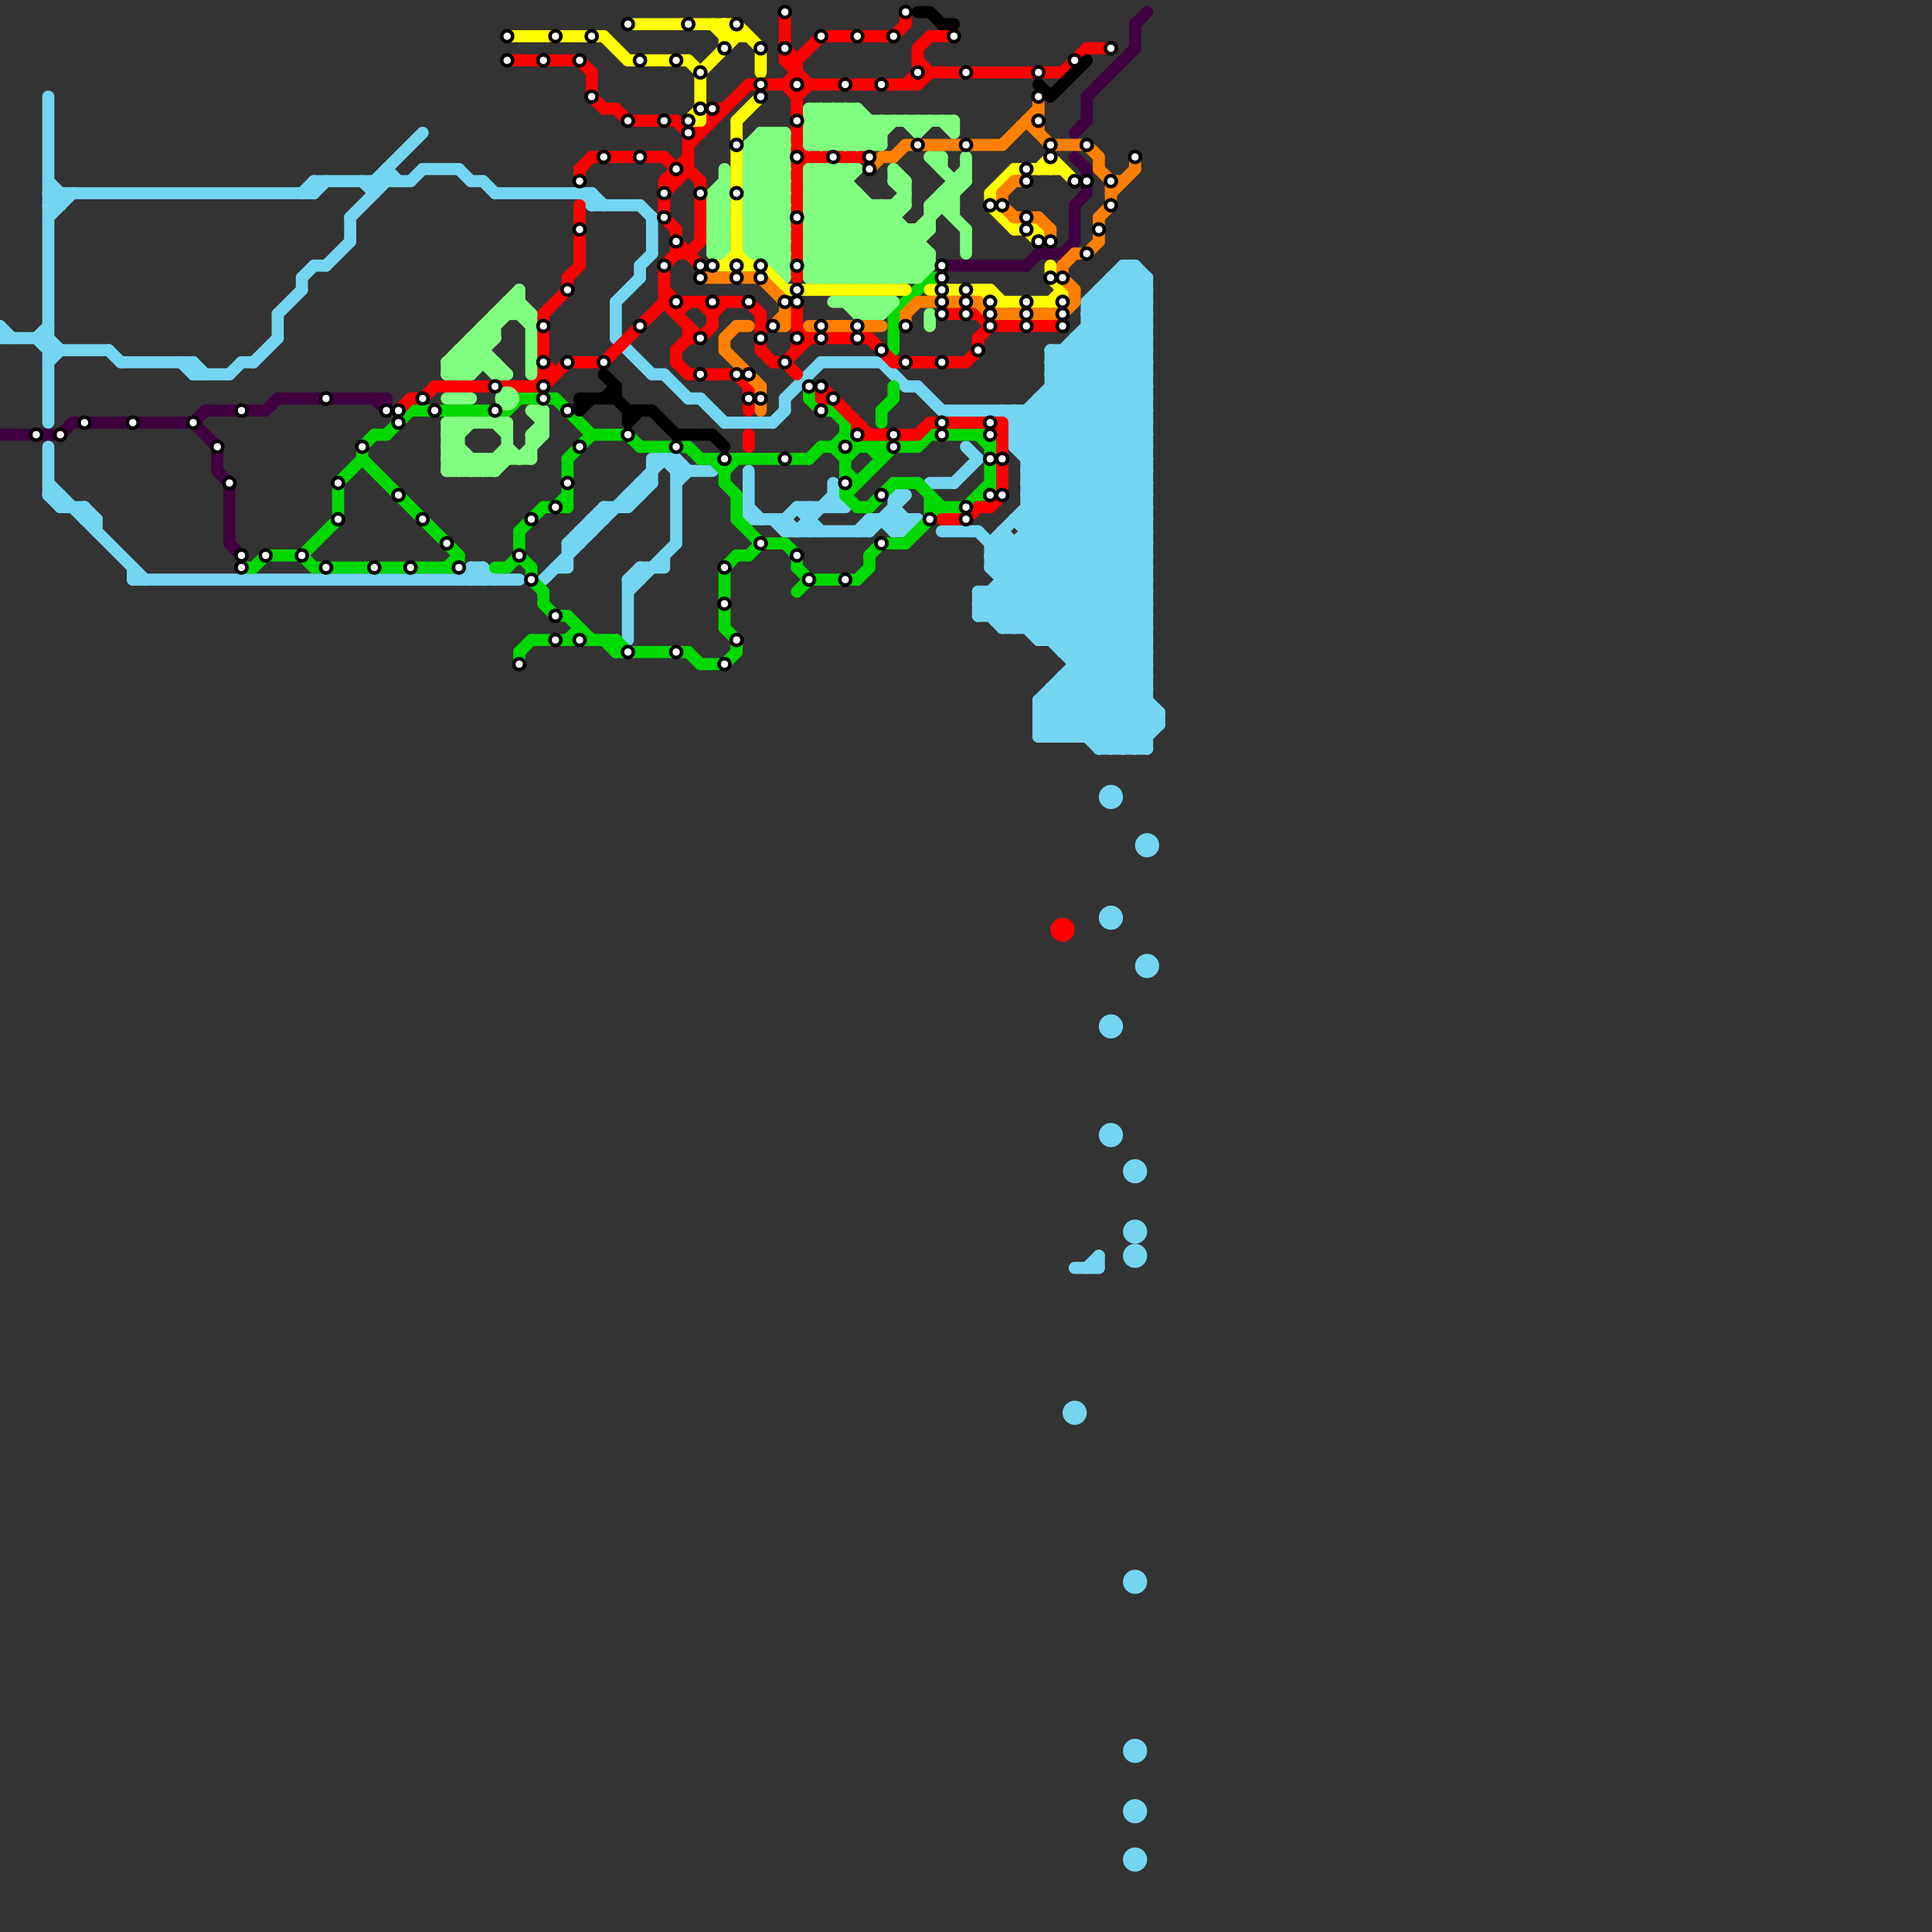 
<svg version="1.1" xmlns="http://www.w3.org/2000/svg" viewBox="0 0 160 160">
<rect x="0" y="0" width="160" height="160" fill="#333333" stroke="none"/>
<style>text { font: 1px Helvetica; font-weight: 600; white-space: pre; dominant-baseline: central; } line { stroke-width: 1; fill: none; stroke-linecap: round; stroke-linejoin: round; } .c0 { stroke: #400040 } .c1 { stroke: #74d5f1 } .c2 { stroke: #00d900 } .c3 { stroke: #ff0000 } .c4 { stroke: #80ff80 } .c5 { stroke: #ffff00 } .c6 { stroke: #000000 } .c7 { stroke: #ff8000 }</style><defs><g id="wm-xf"><circle r="1.2" fill="#000"/><circle r="0.9" fill="#fff"/><circle r="0.6" fill="#000"/><circle r="0.3" fill="#fff"/></g><g id="wm"><circle r="0.6" fill="#000"/><circle r="0.3" fill="#fff"/></g></defs><line class="c0" x1="6" y1="35" x2="16" y2="35"/><line class="c0" x1="0" y1="36" x2="5" y2="36"/><line class="c0" x1="89" y1="13" x2="90" y2="14"/><line class="c0" x1="23" y1="33" x2="32" y2="33"/><line class="c0" x1="19" y1="45" x2="20" y2="46"/><line class="c0" x1="94" y1="2" x2="95" y2="1"/><line class="c0" x1="22" y1="34" x2="23" y2="33"/><line class="c0" x1="90" y1="8" x2="90" y2="10"/><line class="c0" x1="17" y1="34" x2="22" y2="34"/><line class="c0" x1="85" y1="22" x2="86" y2="21"/><line class="c0" x1="89" y1="11" x2="90" y2="10"/><line class="c0" x1="16" y1="35" x2="18" y2="37"/><line class="c0" x1="90" y1="8" x2="94" y2="4"/><line class="c0" x1="32" y1="33" x2="32" y2="34"/><line class="c0" x1="90" y1="14" x2="90" y2="16"/><line class="c0" x1="78" y1="22" x2="85" y2="22"/><line class="c0" x1="94" y1="2" x2="94" y2="4"/><line class="c0" x1="18" y1="39" x2="19" y2="40"/><line class="c0" x1="19" y1="40" x2="19" y2="45"/><line class="c0" x1="86" y1="21" x2="88" y2="21"/><line class="c0" x1="89" y1="17" x2="89" y2="20"/><line class="c0" x1="16" y1="35" x2="17" y2="34"/><line class="c0" x1="5" y1="36" x2="6" y2="35"/><line class="c0" x1="31" y1="33" x2="32" y2="34"/><line class="c0" x1="18" y1="37" x2="18" y2="39"/><line class="c0" x1="89" y1="17" x2="90" y2="16"/><line class="c0" x1="88" y1="21" x2="89" y2="20"/><line class="c1" x1="39" y1="47" x2="40" y2="47"/><line class="c1" x1="81" y1="50" x2="83" y2="52"/><line class="c1" x1="85" y1="39" x2="95" y2="29"/><line class="c1" x1="85" y1="41" x2="95" y2="31"/><line class="c1" x1="40" y1="47" x2="40" y2="48"/><line class="c1" x1="62" y1="43" x2="65" y2="43"/><line class="c1" x1="84" y1="35" x2="95" y2="35"/><line class="c1" x1="26" y1="15" x2="26" y2="16"/><line class="c1" x1="91" y1="104" x2="91" y2="105"/><line class="c1" x1="65" y1="43" x2="66" y2="44"/><line class="c1" x1="8" y1="43" x2="8" y2="44"/><line class="c1" x1="82" y1="47" x2="95" y2="47"/><line class="c1" x1="86" y1="53" x2="95" y2="44"/><line class="c1" x1="23" y1="26" x2="25" y2="24"/><line class="c1" x1="86" y1="53" x2="95" y2="53"/><line class="c1" x1="87" y1="29" x2="87" y2="53"/><line class="c1" x1="81" y1="49" x2="84" y2="52"/><line class="c1" x1="53" y1="47" x2="53" y2="48"/><line class="c1" x1="47" y1="45" x2="50" y2="42"/><line class="c1" x1="7" y1="42" x2="7" y2="43"/><line class="c1" x1="52" y1="41" x2="53" y2="41"/><line class="c1" x1="87" y1="57" x2="87" y2="61"/><line class="c1" x1="49" y1="16" x2="50" y2="17"/><line class="c1" x1="87" y1="29" x2="95" y2="29"/><line class="c1" x1="84" y1="36" x2="95" y2="25"/><line class="c1" x1="86" y1="60" x2="96" y2="60"/><line class="c1" x1="31" y1="15" x2="35" y2="11"/><line class="c1" x1="66" y1="42" x2="70" y2="42"/><line class="c1" x1="93" y1="23" x2="95" y2="25"/><line class="c1" x1="3" y1="28" x2="4" y2="29"/><line class="c1" x1="89" y1="28" x2="89" y2="61"/><line class="c1" x1="76" y1="32" x2="78" y2="34"/><line class="c1" x1="88" y1="54" x2="95" y2="54"/><line class="c1" x1="88" y1="56" x2="95" y2="56"/><line class="c1" x1="51" y1="25" x2="51" y2="28"/><line class="c1" x1="52" y1="49" x2="56" y2="45"/><line class="c1" x1="84" y1="36" x2="95" y2="47"/><line class="c1" x1="67" y1="42" x2="67" y2="44"/><line class="c1" x1="72" y1="43" x2="76" y2="43"/><line class="c1" x1="89" y1="54" x2="95" y2="48"/><line class="c1" x1="49" y1="17" x2="53" y2="17"/><line class="c1" x1="78" y1="34" x2="95" y2="34"/><line class="c1" x1="32" y1="14" x2="32" y2="15"/><line class="c1" x1="84" y1="43" x2="95" y2="43"/><line class="c1" x1="82" y1="45" x2="82" y2="47"/><line class="c1" x1="90" y1="26" x2="95" y2="31"/><line class="c1" x1="4" y1="17" x2="5" y2="17"/><line class="c1" x1="82" y1="46" x2="95" y2="46"/><line class="c1" x1="87" y1="29" x2="95" y2="37"/><line class="c1" x1="84" y1="37" x2="95" y2="48"/><line class="c1" x1="85" y1="38" x2="95" y2="38"/><line class="c1" x1="54" y1="38" x2="54" y2="40"/><line class="c1" x1="53" y1="17" x2="54" y2="18"/><line class="c1" x1="55" y1="46" x2="55" y2="47"/><line class="c1" x1="87" y1="61" x2="95" y2="53"/><line class="c1" x1="50" y1="42" x2="52" y2="42"/><line class="c1" x1="95" y1="23" x2="95" y2="62"/><line class="c1" x1="90" y1="26" x2="95" y2="26"/><line class="c1" x1="84" y1="35" x2="95" y2="24"/><line class="c1" x1="92" y1="62" x2="95" y2="59"/><line class="c1" x1="93" y1="22" x2="95" y2="24"/><line class="c1" x1="53" y1="22" x2="54" y2="21"/><line class="c1" x1="91" y1="62" x2="95" y2="62"/><line class="c1" x1="48" y1="44" x2="48" y2="45"/><line class="c1" x1="84" y1="45" x2="84" y2="52"/><line class="c1" x1="55" y1="38" x2="56" y2="39"/><line class="c1" x1="86" y1="61" x2="95" y2="52"/><line class="c1" x1="86" y1="61" x2="95" y2="61"/><line class="c1" x1="83" y1="49" x2="95" y2="61"/><line class="c1" x1="91" y1="24" x2="95" y2="28"/><line class="c1" x1="89" y1="56" x2="95" y2="62"/><line class="c1" x1="11" y1="47" x2="11" y2="48"/><line class="c1" x1="89" y1="55" x2="95" y2="55"/><line class="c1" x1="0" y1="28" x2="4" y2="28"/><line class="c1" x1="85" y1="38" x2="95" y2="28"/><line class="c1" x1="87" y1="30" x2="95" y2="38"/><line class="c1" x1="87" y1="53" x2="95" y2="45"/><line class="c1" x1="30" y1="15" x2="31" y2="16"/><line class="c1" x1="3" y1="28" x2="4" y2="27"/><line class="c1" x1="52" y1="41" x2="52" y2="42"/><line class="c1" x1="90" y1="25" x2="95" y2="30"/><line class="c1" x1="64" y1="35" x2="65" y2="34"/><line class="c1" x1="4" y1="41" x2="5" y2="42"/><line class="c1" x1="91" y1="24" x2="91" y2="62"/><line class="c1" x1="88" y1="56" x2="94" y2="62"/><line class="c1" x1="64" y1="43" x2="65" y2="44"/><line class="c1" x1="81" y1="51" x2="95" y2="51"/><line class="c1" x1="52" y1="42" x2="54" y2="40"/><line class="c1" x1="78" y1="44" x2="81" y2="44"/><line class="c1" x1="88" y1="29" x2="95" y2="36"/><line class="c1" x1="86" y1="33" x2="95" y2="33"/><line class="c1" x1="39" y1="48" x2="40" y2="47"/><line class="c1" x1="90" y1="25" x2="95" y2="25"/><line class="c1" x1="86" y1="33" x2="95" y2="42"/><line class="c1" x1="91" y1="61" x2="95" y2="57"/><line class="c1" x1="85" y1="34" x2="95" y2="44"/><line class="c1" x1="81" y1="51" x2="95" y2="37"/><line class="c1" x1="85" y1="43" x2="95" y2="53"/><line class="c1" x1="39" y1="15" x2="40" y2="15"/><line class="c1" x1="56" y1="38" x2="57" y2="39"/><line class="c1" x1="93" y1="22" x2="94" y2="22"/><line class="c1" x1="87" y1="31" x2="95" y2="23"/><line class="c1" x1="83" y1="52" x2="95" y2="52"/><line class="c1" x1="26" y1="15" x2="34" y2="15"/><line class="c1" x1="89" y1="61" x2="95" y2="55"/><line class="c1" x1="91" y1="25" x2="95" y2="29"/><line class="c1" x1="92" y1="23" x2="95" y2="23"/><line class="c1" x1="83" y1="47" x2="95" y2="35"/><line class="c1" x1="83" y1="51" x2="95" y2="39"/><line class="c1" x1="82" y1="51" x2="95" y2="38"/><line class="c1" x1="82" y1="45" x2="95" y2="32"/><line class="c1" x1="87" y1="30" x2="94" y2="23"/><line class="c1" x1="52" y1="48" x2="53" y2="47"/><line class="c1" x1="85" y1="37" x2="95" y2="27"/><line class="c1" x1="81" y1="49" x2="81" y2="51"/><line class="c1" x1="81" y1="44" x2="96" y2="59"/><line class="c1" x1="93" y1="22" x2="93" y2="62"/><line class="c1" x1="4" y1="29" x2="9" y2="29"/><line class="c1" x1="85" y1="45" x2="95" y2="55"/><line class="c1" x1="5" y1="42" x2="7" y2="42"/><line class="c1" x1="53" y1="22" x2="53" y2="23"/><line class="c1" x1="19" y1="31" x2="20" y2="30"/><line class="c1" x1="15" y1="30" x2="16" y2="31"/><line class="c1" x1="40" y1="47" x2="41" y2="48"/><line class="c1" x1="82" y1="45" x2="95" y2="45"/><line class="c1" x1="25" y1="16" x2="26" y2="15"/><line class="c1" x1="4" y1="40" x2="12" y2="48"/><line class="c1" x1="82" y1="47" x2="95" y2="60"/><line class="c1" x1="86" y1="34" x2="95" y2="43"/><line class="c1" x1="50" y1="42" x2="50" y2="43"/><line class="c1" x1="90" y1="25" x2="93" y2="22"/><line class="c1" x1="47" y1="45" x2="48" y2="45"/><line class="c1" x1="89" y1="28" x2="95" y2="28"/><line class="c1" x1="46" y1="47" x2="47" y2="47"/><line class="c1" x1="54" y1="31" x2="55" y2="31"/><line class="c1" x1="72" y1="44" x2="75" y2="41"/><line class="c1" x1="7" y1="43" x2="8" y2="43"/><line class="c1" x1="96" y1="59" x2="96" y2="60"/><line class="c1" x1="73" y1="43" x2="74" y2="44"/><line class="c1" x1="77" y1="40" x2="79" y2="40"/><line class="c1" x1="53" y1="40" x2="53" y2="41"/><line class="c1" x1="82" y1="46" x2="96" y2="60"/><line class="c1" x1="40" y1="15" x2="41" y2="16"/><line class="c1" x1="94" y1="62" x2="96" y2="60"/><line class="c1" x1="34" y1="15" x2="35" y2="14"/><line class="c1" x1="65" y1="33" x2="65" y2="34"/><line class="c1" x1="4" y1="18" x2="6" y2="16"/><line class="c1" x1="62" y1="39" x2="62" y2="43"/><line class="c1" x1="9" y1="29" x2="10" y2="30"/><line class="c1" x1="54" y1="38" x2="56" y2="38"/><line class="c1" x1="85" y1="43" x2="95" y2="33"/><line class="c1" x1="7" y1="42" x2="8" y2="43"/><line class="c1" x1="79" y1="40" x2="81" y2="38"/><line class="c1" x1="85" y1="44" x2="95" y2="44"/><line class="c1" x1="5" y1="41" x2="5" y2="42"/><line class="c1" x1="52" y1="48" x2="52" y2="53"/><line class="c1" x1="87" y1="32" x2="95" y2="32"/><line class="c1" x1="86" y1="33" x2="86" y2="53"/><line class="c1" x1="84" y1="52" x2="95" y2="41"/><line class="c1" x1="65" y1="43" x2="66" y2="42"/><line class="c1" x1="56" y1="39" x2="59" y2="39"/><line class="c1" x1="88" y1="56" x2="88" y2="61"/><line class="c1" x1="84" y1="34" x2="84" y2="37"/><line class="c1" x1="57" y1="33" x2="58" y2="33"/><line class="c1" x1="80" y1="37" x2="81" y2="38"/><line class="c1" x1="47" y1="45" x2="47" y2="47"/><line class="c1" x1="74" y1="43" x2="75" y2="44"/><line class="c1" x1="58" y1="33" x2="60" y2="35"/><line class="c1" x1="32" y1="14" x2="33" y2="15"/><line class="c1" x1="69" y1="40" x2="69" y2="42"/><line class="c1" x1="4" y1="17" x2="5" y2="16"/><line class="c1" x1="0" y1="27" x2="0" y2="28"/><line class="c1" x1="86" y1="59" x2="95" y2="50"/><line class="c1" x1="83" y1="45" x2="95" y2="57"/><line class="c1" x1="39" y1="47" x2="39" y2="48"/><line class="c1" x1="74" y1="42" x2="75" y2="43"/><line class="c1" x1="75" y1="44" x2="76" y2="43"/><line class="c1" x1="93" y1="62" x2="96" y2="59"/><line class="c1" x1="65" y1="33" x2="68" y2="30"/><line class="c1" x1="72" y1="43" x2="72" y2="44"/><line class="c1" x1="84" y1="36" x2="95" y2="36"/><line class="c1" x1="31" y1="15" x2="31" y2="16"/><line class="c1" x1="26" y1="22" x2="27" y2="22"/><line class="c1" x1="81" y1="49" x2="95" y2="49"/><line class="c1" x1="81" y1="50" x2="95" y2="36"/><line class="c1" x1="4" y1="28" x2="5" y2="29"/><line class="c1" x1="29" y1="18" x2="29" y2="20"/><line class="c1" x1="49" y1="43" x2="50" y2="43"/><line class="c1" x1="87" y1="58" x2="91" y2="62"/><line class="c1" x1="88" y1="54" x2="95" y2="47"/><line class="c1" x1="65" y1="43" x2="65" y2="44"/><line class="c1" x1="68" y1="30" x2="73" y2="30"/><line class="c1" x1="84" y1="37" x2="95" y2="37"/><line class="c1" x1="48" y1="16" x2="49" y2="17"/><line class="c1" x1="49" y1="16" x2="49" y2="17"/><line class="c1" x1="74" y1="44" x2="75" y2="44"/><line class="c1" x1="4" y1="41" x2="5" y2="41"/><line class="c1" x1="84" y1="34" x2="95" y2="45"/><line class="c1" x1="85" y1="34" x2="85" y2="52"/><line class="c1" x1="86" y1="58" x2="95" y2="49"/><line class="c1" x1="92" y1="24" x2="95" y2="27"/><line class="c1" x1="86" y1="60" x2="95" y2="51"/><line class="c1" x1="84" y1="43" x2="95" y2="54"/><line class="c1" x1="83" y1="48" x2="95" y2="48"/><line class="c1" x1="75" y1="32" x2="76" y2="32"/><line class="c1" x1="86" y1="58" x2="95" y2="58"/><line class="c1" x1="88" y1="29" x2="88" y2="54"/><line class="c1" x1="85" y1="52" x2="95" y2="42"/><line class="c1" x1="86" y1="52" x2="95" y2="43"/><line class="c1" x1="90" y1="61" x2="95" y2="56"/><line class="c1" x1="83" y1="44" x2="95" y2="56"/><line class="c1" x1="10" y1="30" x2="16" y2="30"/><line class="c1" x1="41" y1="16" x2="49" y2="16"/><line class="c1" x1="4" y1="15" x2="5" y2="16"/><line class="c1" x1="65" y1="44" x2="72" y2="44"/><line class="c1" x1="86" y1="60" x2="87" y2="61"/><line class="c1" x1="45" y1="48" x2="55" y2="38"/><line class="c1" x1="21" y1="30" x2="23" y2="28"/><line class="c1" x1="35" y1="14" x2="38" y2="14"/><line class="c1" x1="83" y1="34" x2="95" y2="46"/><line class="c1" x1="4" y1="37" x2="4" y2="41"/><line class="c1" x1="23" y1="26" x2="23" y2="28"/><line class="c1" x1="25" y1="23" x2="26" y2="22"/><line class="c1" x1="87" y1="31" x2="95" y2="31"/><line class="c1" x1="69" y1="41" x2="70" y2="42"/><line class="c1" x1="88" y1="53" x2="95" y2="46"/><line class="c1" x1="38" y1="48" x2="39" y2="47"/><line class="c1" x1="74" y1="44" x2="75" y2="43"/><line class="c1" x1="90" y1="26" x2="94" y2="22"/><line class="c1" x1="92" y1="23" x2="92" y2="62"/><line class="c1" x1="85" y1="40" x2="95" y2="50"/><line class="c1" x1="85" y1="42" x2="95" y2="52"/><line class="c1" x1="29" y1="18" x2="32" y2="15"/><line class="c1" x1="82" y1="46" x2="83" y2="45"/><line class="c1" x1="20" y1="30" x2="21" y2="30"/><line class="c1" x1="90" y1="25" x2="90" y2="61"/><line class="c1" x1="92" y1="23" x2="95" y2="26"/><line class="c1" x1="51" y1="28" x2="54" y2="31"/><line class="c1" x1="82" y1="49" x2="86" y2="53"/><line class="c1" x1="89" y1="105" x2="91" y2="105"/><line class="c1" x1="4" y1="16" x2="5" y2="17"/><line class="c1" x1="56" y1="38" x2="56" y2="45"/><line class="c1" x1="84" y1="37" x2="95" y2="26"/><line class="c1" x1="66" y1="42" x2="68" y2="44"/><line class="c1" x1="60" y1="35" x2="64" y2="35"/><line class="c1" x1="86" y1="58" x2="86" y2="61"/><line class="c1" x1="56" y1="40" x2="57" y2="39"/><line class="c1" x1="82" y1="49" x2="82" y2="51"/><line class="c1" x1="90" y1="28" x2="95" y2="33"/><line class="c1" x1="16" y1="30" x2="16" y2="31"/><line class="c1" x1="87" y1="31" x2="95" y2="39"/><line class="c1" x1="94" y1="22" x2="95" y2="23"/><line class="c1" x1="87" y1="33" x2="95" y2="41"/><line class="c1" x1="49" y1="43" x2="49" y2="44"/><line class="c1" x1="54" y1="18" x2="54" y2="21"/><line class="c1" x1="85" y1="40" x2="95" y2="40"/><line class="c1" x1="85" y1="42" x2="95" y2="42"/><line class="c1" x1="53" y1="47" x2="55" y2="47"/><line class="c1" x1="16" y1="30" x2="17" y2="31"/><line class="c1" x1="88" y1="61" x2="95" y2="54"/><line class="c1" x1="83" y1="44" x2="83" y2="52"/><line class="c1" x1="87" y1="57" x2="92" y2="62"/><line class="c1" x1="91" y1="62" x2="95" y2="58"/><line class="c1" x1="87" y1="30" x2="95" y2="30"/><line class="c1" x1="86" y1="59" x2="88" y2="61"/><line class="c1" x1="85" y1="39" x2="95" y2="49"/><line class="c1" x1="85" y1="41" x2="95" y2="51"/><line class="c1" x1="4" y1="8" x2="4" y2="35"/><line class="c1" x1="55" y1="31" x2="57" y2="33"/><line class="c1" x1="91" y1="24" x2="95" y2="24"/><line class="c1" x1="53" y1="40" x2="54" y2="40"/><line class="c1" x1="4" y1="30" x2="5" y2="29"/><line class="c1" x1="16" y1="31" x2="19" y2="31"/><line class="c1" x1="89" y1="29" x2="95" y2="35"/><line class="c1" x1="83" y1="52" x2="95" y2="40"/><line class="c1" x1="90" y1="105" x2="91" y2="104"/><line class="c1" x1="25" y1="23" x2="25" y2="24"/><line class="c1" x1="48" y1="44" x2="49" y2="44"/><line class="c1" x1="11" y1="48" x2="43" y2="48"/><line class="c1" x1="81" y1="50" x2="95" y2="50"/><line class="c1" x1="38" y1="14" x2="39" y2="15"/><line class="c1" x1="86" y1="58" x2="89" y2="61"/><line class="c1" x1="75" y1="43" x2="75" y2="44"/><line class="c1" x1="66" y1="44" x2="69" y2="41"/><line class="c1" x1="85" y1="40" x2="95" y2="30"/><line class="c1" x1="87" y1="32" x2="95" y2="40"/><line class="c1" x1="4" y1="16" x2="26" y2="16"/><line class="c1" x1="94" y1="22" x2="94" y2="62"/><line class="c1" x1="90" y1="27" x2="95" y2="32"/><line class="c1" x1="51" y1="25" x2="53" y2="23"/><line class="c1" x1="87" y1="57" x2="95" y2="57"/><line class="c1" x1="27" y1="22" x2="29" y2="20"/><line class="c1" x1="39" y1="47" x2="40" y2="48"/><line class="c1" x1="88" y1="57" x2="93" y2="62"/><line class="c1" x1="85" y1="39" x2="95" y2="39"/><line class="c1" x1="85" y1="41" x2="95" y2="41"/><line class="c1" x1="5" y1="16" x2="5" y2="17"/><line class="c1" x1="52" y1="48" x2="53" y2="48"/><line class="c1" x1="90" y1="27" x2="95" y2="27"/><line class="c1" x1="0" y1="27" x2="1" y2="28"/><line class="c1" x1="26" y1="16" x2="27" y2="15"/><line class="c1" x1="71" y1="44" x2="72" y2="43"/><line class="c1" x1="74" y1="41" x2="75" y2="41"/><line class="c1" x1="86" y1="59" x2="96" y2="59"/><line class="c1" x1="62" y1="42" x2="63" y2="43"/><line class="c1" x1="89" y1="28" x2="95" y2="34"/><line class="c1" x1="74" y1="41" x2="74" y2="44"/><line class="c1" x1="82" y1="47" x2="95" y2="34"/><line class="c1" x1="73" y1="30" x2="75" y2="32"/><circle cx="94" cy="97" r="1" fill="#74d5f1" /><circle cx="94" cy="145" r="1" fill="#74d5f1" /><circle cx="94" cy="154" r="1" fill="#74d5f1" /><circle cx="95" cy="80" r="1" fill="#74d5f1" /><circle cx="94" cy="150" r="1" fill="#74d5f1" /><circle cx="95" cy="70" r="1" fill="#74d5f1" /><circle cx="92" cy="76" r="1" fill="#74d5f1" /><circle cx="92" cy="66" r="1" fill="#74d5f1" /><circle cx="94" cy="131" r="1" fill="#74d5f1" /><circle cx="94" cy="102" r="1" fill="#74d5f1" /><circle cx="92" cy="85" r="1" fill="#74d5f1" /><circle cx="89" cy="117" r="1" fill="#74d5f1" /><circle cx="92" cy="94" r="1" fill="#74d5f1" /><circle cx="94" cy="104" r="1" fill="#74d5f1" /><line class="c2" x1="47" y1="51" x2="49" y2="53"/><line class="c2" x1="37" y1="47" x2="38" y2="46"/><line class="c2" x1="25" y1="46" x2="28" y2="43"/><line class="c2" x1="28" y1="40" x2="30" y2="38"/><line class="c2" x1="51" y1="53" x2="51" y2="54"/><line class="c2" x1="72" y1="37" x2="73" y2="38"/><line class="c2" x1="51" y1="54" x2="57" y2="54"/><line class="c2" x1="67" y1="32" x2="67" y2="33"/><line class="c2" x1="43" y1="54" x2="43" y2="55"/><line class="c2" x1="74" y1="26" x2="74" y2="29"/><line class="c2" x1="61" y1="43" x2="63" y2="45"/><line class="c2" x1="73" y1="37" x2="73" y2="38"/><line class="c2" x1="66" y1="49" x2="67" y2="48"/><line class="c2" x1="70" y1="38" x2="71" y2="37"/><line class="c2" x1="60" y1="47" x2="61" y2="46"/><line class="c2" x1="65" y1="45" x2="66" y2="46"/><line class="c2" x1="57" y1="37" x2="58" y2="38"/><line class="c2" x1="25" y1="46" x2="26" y2="47"/><line class="c2" x1="75" y1="45" x2="78" y2="42"/><line class="c2" x1="61" y1="46" x2="62" y2="46"/><line class="c2" x1="47" y1="38" x2="49" y2="36"/><line class="c2" x1="80" y1="42" x2="82" y2="40"/><line class="c2" x1="69" y1="37" x2="70" y2="36"/><line class="c2" x1="70" y1="40" x2="71" y2="40"/><line class="c2" x1="46" y1="42" x2="47" y2="41"/><line class="c2" x1="43" y1="33" x2="46" y2="33"/><line class="c2" x1="58" y1="38" x2="67" y2="38"/><line class="c2" x1="71" y1="42" x2="72" y2="42"/><line class="c2" x1="70" y1="35" x2="70" y2="41"/><line class="c2" x1="74" y1="26" x2="77" y2="23"/><line class="c2" x1="32" y1="36" x2="34" y2="34"/><line class="c2" x1="70" y1="36" x2="71" y2="37"/><line class="c2" x1="77" y1="41" x2="77" y2="43"/><line class="c2" x1="43" y1="44" x2="45" y2="42"/><line class="c2" x1="21" y1="47" x2="22" y2="46"/><line class="c2" x1="47" y1="53" x2="48" y2="52"/><line class="c2" x1="30" y1="38" x2="38" y2="46"/><line class="c2" x1="43" y1="46" x2="44" y2="47"/><line class="c2" x1="61" y1="53" x2="61" y2="54"/><line class="c2" x1="68" y1="34" x2="69" y2="34"/><line class="c2" x1="44" y1="47" x2="44" y2="48"/><line class="c2" x1="73" y1="34" x2="73" y2="35"/><line class="c2" x1="69" y1="34" x2="70" y2="35"/><line class="c2" x1="26" y1="47" x2="38" y2="47"/><line class="c2" x1="42" y1="34" x2="43" y2="33"/><line class="c2" x1="74" y1="40" x2="76" y2="40"/><line class="c2" x1="81" y1="36" x2="82" y2="37"/><line class="c2" x1="49" y1="36" x2="52" y2="36"/><line class="c2" x1="72" y1="46" x2="73" y2="45"/><line class="c2" x1="60" y1="52" x2="61" y2="53"/><line class="c2" x1="73" y1="45" x2="75" y2="45"/><line class="c2" x1="59" y1="38" x2="60" y2="39"/><line class="c2" x1="77" y1="36" x2="82" y2="36"/><line class="c2" x1="76" y1="37" x2="77" y2="36"/><line class="c2" x1="77" y1="42" x2="80" y2="42"/><line class="c2" x1="60" y1="38" x2="60" y2="40"/><line class="c2" x1="61" y1="41" x2="61" y2="43"/><line class="c2" x1="62" y1="46" x2="63" y2="45"/><line class="c2" x1="41" y1="47" x2="42" y2="47"/><line class="c2" x1="63" y1="45" x2="65" y2="45"/><line class="c2" x1="70" y1="41" x2="71" y2="42"/><line class="c2" x1="52" y1="36" x2="53" y2="37"/><line class="c2" x1="60" y1="39" x2="61" y2="38"/><line class="c2" x1="51" y1="53" x2="52" y2="54"/><line class="c2" x1="67" y1="48" x2="71" y2="48"/><line class="c2" x1="22" y1="46" x2="25" y2="46"/><line class="c2" x1="45" y1="50" x2="46" y2="51"/><line class="c2" x1="31" y1="36" x2="32" y2="36"/><line class="c2" x1="20" y1="47" x2="21" y2="47"/><line class="c2" x1="82" y1="36" x2="82" y2="41"/><line class="c2" x1="44" y1="53" x2="51" y2="53"/><line class="c2" x1="58" y1="55" x2="60" y2="55"/><line class="c2" x1="60" y1="55" x2="61" y2="54"/><line class="c2" x1="69" y1="37" x2="70" y2="38"/><line class="c2" x1="34" y1="34" x2="42" y2="34"/><line class="c2" x1="30" y1="37" x2="30" y2="38"/><line class="c2" x1="38" y1="46" x2="38" y2="47"/><line class="c2" x1="50" y1="53" x2="51" y2="54"/><line class="c2" x1="43" y1="54" x2="44" y2="53"/><line class="c2" x1="45" y1="49" x2="45" y2="50"/><line class="c2" x1="74" y1="32" x2="74" y2="33"/><line class="c2" x1="57" y1="54" x2="58" y2="55"/><line class="c2" x1="47" y1="38" x2="47" y2="42"/><line class="c2" x1="73" y1="34" x2="74" y2="33"/><line class="c2" x1="53" y1="37" x2="57" y2="37"/><line class="c2" x1="67" y1="38" x2="68" y2="37"/><line class="c2" x1="60" y1="40" x2="61" y2="41"/><line class="c2" x1="70" y1="41" x2="74" y2="37"/><line class="c2" x1="60" y1="47" x2="60" y2="52"/><line class="c2" x1="66" y1="46" x2="66" y2="47"/><line class="c2" x1="70" y1="39" x2="71" y2="40"/><line class="c2" x1="45" y1="42" x2="47" y2="42"/><line class="c2" x1="72" y1="42" x2="74" y2="40"/><line class="c2" x1="76" y1="40" x2="78" y2="42"/><line class="c2" x1="44" y1="48" x2="45" y2="49"/><line class="c2" x1="28" y1="40" x2="28" y2="43"/><line class="c2" x1="66" y1="47" x2="67" y2="48"/><line class="c2" x1="42" y1="47" x2="43" y2="46"/><line class="c2" x1="72" y1="46" x2="72" y2="47"/><line class="c2" x1="71" y1="48" x2="72" y2="47"/><line class="c2" x1="46" y1="33" x2="49" y2="36"/><line class="c2" x1="67" y1="33" x2="68" y2="34"/><line class="c2" x1="77" y1="23" x2="78" y2="23"/><line class="c2" x1="30" y1="37" x2="31" y2="36"/><line class="c2" x1="43" y1="44" x2="43" y2="46"/><line class="c2" x1="46" y1="51" x2="47" y2="51"/><line class="c2" x1="68" y1="37" x2="76" y2="37"/><line class="c2" x1="48" y1="52" x2="48" y2="53"/><line class="c2" x1="81" y1="41" x2="82" y2="41"/><line class="c3" x1="56" y1="25" x2="56" y2="26"/><line class="c3" x1="74" y1="30" x2="80" y2="30"/><line class="c3" x1="59" y1="26" x2="60" y2="25"/><line class="c3" x1="45" y1="26" x2="47" y2="24"/><line class="c3" x1="78" y1="43" x2="80" y2="43"/><line class="c3" x1="80" y1="43" x2="81" y2="42"/><line class="c3" x1="65" y1="1" x2="65" y2="5"/><line class="c3" x1="66" y1="28" x2="72" y2="28"/><line class="c3" x1="65" y1="5" x2="66" y2="5"/><line class="c3" x1="52" y1="10" x2="56" y2="10"/><line class="c3" x1="57" y1="27" x2="57" y2="28"/><line class="c3" x1="48" y1="14" x2="48" y2="15"/><line class="c3" x1="81" y1="28" x2="82" y2="27"/><line class="c3" x1="55" y1="15" x2="57" y2="13"/><line class="c3" x1="62" y1="36" x2="62" y2="37"/><line class="c3" x1="68" y1="33" x2="69" y2="33"/><line class="c3" x1="78" y1="26" x2="81" y2="26"/><line class="c3" x1="56" y1="19" x2="56" y2="21"/><line class="c3" x1="58" y1="25" x2="59" y2="26"/><line class="c3" x1="65" y1="4" x2="66" y2="5"/><line class="c3" x1="50" y1="9" x2="51" y2="9"/><line class="c3" x1="80" y1="30" x2="81" y2="29"/><line class="c3" x1="47" y1="30" x2="50" y2="30"/><line class="c3" x1="57" y1="12" x2="62" y2="7"/><line class="c3" x1="55" y1="15" x2="55" y2="18"/><line class="c3" x1="65" y1="30" x2="66" y2="31"/><line class="c3" x1="66" y1="25" x2="66" y2="29"/><line class="c3" x1="81" y1="26" x2="82" y2="27"/><line class="c3" x1="76" y1="36" x2="77" y2="35"/><line class="c3" x1="55" y1="22" x2="56" y2="21"/><line class="c3" x1="72" y1="28" x2="74" y2="30"/><line class="c3" x1="63" y1="26" x2="63" y2="29"/><line class="c3" x1="71" y1="36" x2="76" y2="36"/><line class="c3" x1="56" y1="21" x2="57" y2="21"/><line class="c3" x1="55" y1="25" x2="62" y2="25"/><line class="c3" x1="68" y1="32" x2="68" y2="33"/><line class="c3" x1="62" y1="7" x2="76" y2="7"/><line class="c3" x1="82" y1="42" x2="83" y2="41"/><line class="c3" x1="65" y1="30" x2="67" y2="28"/><line class="c3" x1="57" y1="11" x2="58" y2="11"/><line class="c3" x1="49" y1="6" x2="49" y2="8"/><line class="c3" x1="44" y1="32" x2="45" y2="31"/><line class="c3" x1="68" y1="3" x2="74" y2="3"/><line class="c3" x1="57" y1="21" x2="58" y2="20"/><line class="c3" x1="83" y1="35" x2="83" y2="41"/><line class="c3" x1="48" y1="5" x2="49" y2="6"/><line class="c3" x1="71" y1="35" x2="71" y2="36"/><line class="c3" x1="56" y1="29" x2="56" y2="30"/><line class="c3" x1="48" y1="14" x2="49" y2="13"/><line class="c3" x1="76" y1="7" x2="77" y2="6"/><line class="c3" x1="59" y1="9" x2="59" y2="10"/><line class="c3" x1="66" y1="5" x2="68" y2="3"/><line class="c3" x1="64" y1="30" x2="65" y2="30"/><line class="c3" x1="55" y1="24" x2="56" y2="25"/><line class="c3" x1="56" y1="14" x2="57" y2="14"/><line class="c3" x1="62" y1="32" x2="62" y2="34"/><line class="c3" x1="34" y1="33" x2="35" y2="33"/><line class="c3" x1="59" y1="25" x2="59" y2="27"/><line class="c3" x1="76" y1="5" x2="77" y2="6"/><line class="c3" x1="66" y1="27" x2="67" y2="28"/><line class="c3" x1="57" y1="14" x2="58" y2="15"/><line class="c3" x1="36" y1="32" x2="45" y2="32"/><line class="c3" x1="76" y1="6" x2="88" y2="6"/><line class="c3" x1="81" y1="42" x2="82" y2="42"/><line class="c3" x1="56" y1="14" x2="56" y2="15"/><line class="c3" x1="58" y1="28" x2="59" y2="27"/><line class="c3" x1="56" y1="10" x2="57" y2="11"/><line class="c3" x1="56" y1="30" x2="57" y2="31"/><line class="c3" x1="81" y1="28" x2="81" y2="29"/><line class="c3" x1="66" y1="14" x2="67" y2="13"/><line class="c3" x1="75" y1="1" x2="75" y2="2"/><line class="c3" x1="45" y1="26" x2="45" y2="32"/><line class="c3" x1="47" y1="23" x2="47" y2="24"/><line class="c3" x1="55" y1="15" x2="56" y2="15"/><line class="c3" x1="77" y1="35" x2="83" y2="35"/><line class="c3" x1="58" y1="15" x2="58" y2="20"/><line class="c3" x1="33" y1="34" x2="34" y2="33"/><line class="c3" x1="82" y1="27" x2="88" y2="27"/><line class="c3" x1="66" y1="12" x2="67" y2="13"/><line class="c3" x1="42" y1="5" x2="48" y2="5"/><line class="c3" x1="45" y1="32" x2="47" y2="30"/><line class="c3" x1="65" y1="7" x2="66" y2="6"/><line class="c3" x1="76" y1="4" x2="76" y2="7"/><line class="c3" x1="45" y1="31" x2="46" y2="31"/><line class="c3" x1="55" y1="16" x2="57" y2="14"/><line class="c3" x1="55" y1="18" x2="56" y2="19"/><line class="c3" x1="65" y1="7" x2="66" y2="8"/><line class="c3" x1="57" y1="31" x2="61" y2="31"/><line class="c3" x1="75" y1="7" x2="76" y2="6"/><line class="c3" x1="63" y1="29" x2="64" y2="30"/><line class="c3" x1="74" y1="3" x2="75" y2="2"/><line class="c3" x1="88" y1="6" x2="90" y2="4"/><line class="c3" x1="45" y1="30" x2="46" y2="31"/><line class="c3" x1="55" y1="25" x2="58" y2="28"/><line class="c3" x1="77" y1="3" x2="79" y2="3"/><line class="c3" x1="57" y1="11" x2="57" y2="14"/><line class="c3" x1="66" y1="5" x2="66" y2="23"/><line class="c3" x1="51" y1="9" x2="52" y2="10"/><line class="c3" x1="35" y1="33" x2="36" y2="32"/><line class="c3" x1="55" y1="22" x2="55" y2="25"/><line class="c3" x1="65" y1="5" x2="67" y2="7"/><line class="c3" x1="66" y1="13" x2="72" y2="13"/><line class="c3" x1="48" y1="17" x2="48" y2="22"/><line class="c3" x1="56" y1="26" x2="57" y2="25"/><line class="c3" x1="56" y1="20" x2="58" y2="22"/><line class="c3" x1="76" y1="4" x2="77" y2="3"/><line class="c3" x1="82" y1="35" x2="83" y2="36"/><line class="c3" x1="57" y1="28" x2="58" y2="28"/><line class="c3" x1="50" y1="30" x2="55" y2="25"/><line class="c3" x1="90" y1="4" x2="92" y2="4"/><line class="c3" x1="68" y1="32" x2="72" y2="36"/><line class="c3" x1="62" y1="25" x2="63" y2="26"/><line class="c3" x1="59" y1="9" x2="60" y2="9"/><line class="c3" x1="47" y1="23" x2="48" y2="22"/><line class="c3" x1="49" y1="13" x2="55" y2="13"/><line class="c3" x1="55" y1="13" x2="56" y2="14"/><line class="c3" x1="66" y1="8" x2="67" y2="7"/><line class="c3" x1="61" y1="31" x2="62" y2="32"/><line class="c3" x1="49" y1="8" x2="50" y2="9"/><line class="c3" x1="56" y1="29" x2="57" y2="28"/><circle cx="88" cy="77" r="1" fill="#ff0000" /><line class="c4" x1="67" y1="23" x2="76" y2="23"/><line class="c4" x1="37" y1="31" x2="39" y2="31"/><line class="c4" x1="67" y1="14" x2="71" y2="14"/><line class="c4" x1="75" y1="19" x2="75" y2="23"/><line class="c4" x1="37" y1="33" x2="39" y2="33"/><line class="c4" x1="67" y1="16" x2="71" y2="16"/><line class="c4" x1="74" y1="17" x2="74" y2="23"/><line class="c4" x1="37" y1="39" x2="38" y2="38"/><line class="c4" x1="79" y1="15" x2="79" y2="18"/><line class="c4" x1="63" y1="21" x2="65" y2="19"/><line class="c4" x1="67" y1="10" x2="68" y2="9"/><line class="c4" x1="69" y1="14" x2="69" y2="23"/><line class="c4" x1="44" y1="36" x2="45" y2="35"/><line class="c4" x1="77" y1="17" x2="80" y2="14"/><line class="c4" x1="59" y1="16" x2="60" y2="16"/><line class="c4" x1="71" y1="25" x2="71" y2="26"/><line class="c4" x1="59" y1="18" x2="60" y2="18"/><line class="c4" x1="39" y1="29" x2="41" y2="31"/><line class="c4" x1="75" y1="10" x2="76" y2="11"/><line class="c4" x1="38" y1="29" x2="38" y2="31"/><line class="c4" x1="62" y1="20" x2="65" y2="17"/><line class="c4" x1="67" y1="16" x2="74" y2="23"/><line class="c4" x1="65" y1="11" x2="65" y2="23"/><line class="c4" x1="62" y1="14" x2="65" y2="11"/><line class="c4" x1="67" y1="23" x2="73" y2="17"/><line class="c4" x1="78" y1="16" x2="79" y2="17"/><line class="c4" x1="73" y1="25" x2="73" y2="26"/><line class="c4" x1="41" y1="39" x2="42" y2="38"/><line class="c4" x1="44" y1="34" x2="45" y2="34"/><line class="c4" x1="80" y1="19" x2="80" y2="21"/><line class="c4" x1="76" y1="11" x2="77" y2="10"/><line class="c4" x1="78" y1="17" x2="80" y2="19"/><line class="c4" x1="62" y1="12" x2="63" y2="11"/><line class="c4" x1="37" y1="39" x2="41" y2="39"/><line class="c4" x1="77" y1="17" x2="79" y2="17"/><line class="c4" x1="67" y1="9" x2="67" y2="12"/><line class="c4" x1="67" y1="21" x2="77" y2="21"/><line class="c4" x1="62" y1="15" x2="65" y2="15"/><line class="c4" x1="37" y1="37" x2="39" y2="39"/><line class="c4" x1="67" y1="12" x2="73" y2="12"/><line class="c4" x1="40" y1="27" x2="40" y2="30"/><line class="c4" x1="71" y1="26" x2="72" y2="25"/><line class="c4" x1="44" y1="36" x2="44" y2="38"/><line class="c4" x1="75" y1="23" x2="77" y2="21"/><line class="c4" x1="69" y1="14" x2="77" y2="22"/><line class="c4" x1="62" y1="16" x2="65" y2="16"/><line class="c4" x1="72" y1="10" x2="72" y2="12"/><line class="c4" x1="62" y1="18" x2="65" y2="18"/><line class="c4" x1="73" y1="26" x2="74" y2="25"/><line class="c4" x1="59" y1="17" x2="60" y2="16"/><line class="c4" x1="67" y1="10" x2="69" y2="12"/><line class="c4" x1="77" y1="17" x2="77" y2="19"/><line class="c4" x1="67" y1="18" x2="71" y2="14"/><line class="c4" x1="72" y1="12" x2="74" y2="10"/><line class="c4" x1="67" y1="20" x2="71" y2="16"/><line class="c4" x1="67" y1="17" x2="73" y2="23"/><line class="c4" x1="38" y1="30" x2="39" y2="31"/><line class="c4" x1="42" y1="25" x2="43" y2="25"/><line class="c4" x1="39" y1="28" x2="39" y2="31"/><line class="c4" x1="59" y1="19" x2="60" y2="19"/><line class="c4" x1="64" y1="22" x2="65" y2="22"/><line class="c4" x1="68" y1="9" x2="68" y2="12"/><line class="c4" x1="59" y1="21" x2="60" y2="21"/><line class="c4" x1="71" y1="26" x2="73" y2="26"/><line class="c4" x1="67" y1="22" x2="77" y2="22"/><line class="c4" x1="59" y1="16" x2="59" y2="21"/><line class="c4" x1="64" y1="21" x2="65" y2="20"/><line class="c4" x1="67" y1="9" x2="71" y2="9"/><line class="c4" x1="42" y1="25" x2="42" y2="26"/><line class="c4" x1="62" y1="17" x2="65" y2="14"/><line class="c4" x1="62" y1="19" x2="65" y2="16"/><line class="c4" x1="72" y1="25" x2="72" y2="26"/><line class="c4" x1="59" y1="17" x2="60" y2="18"/><line class="c4" x1="75" y1="15" x2="75" y2="17"/><line class="c4" x1="68" y1="12" x2="71" y2="9"/><line class="c4" x1="67" y1="11" x2="73" y2="11"/><line class="c4" x1="62" y1="12" x2="65" y2="15"/><line class="c4" x1="80" y1="13" x2="80" y2="15"/><line class="c4" x1="62" y1="14" x2="65" y2="17"/><line class="c4" x1="70" y1="25" x2="71" y2="26"/><line class="c4" x1="74" y1="14" x2="75" y2="15"/><line class="c4" x1="67" y1="18" x2="72" y2="23"/><line class="c4" x1="41" y1="26" x2="44" y2="26"/><line class="c4" x1="37" y1="35" x2="38" y2="36"/><line class="c4" x1="74" y1="15" x2="75" y2="15"/><line class="c4" x1="63" y1="11" x2="63" y2="21"/><line class="c4" x1="68" y1="9" x2="71" y2="12"/><line class="c4" x1="40" y1="39" x2="42" y2="37"/><line class="c4" x1="63" y1="12" x2="65" y2="14"/><line class="c4" x1="38" y1="39" x2="39" y2="38"/><line class="c4" x1="37" y1="30" x2="43" y2="24"/><line class="c4" x1="37" y1="36" x2="40" y2="39"/><line class="c4" x1="67" y1="19" x2="71" y2="23"/><line class="c4" x1="62" y1="21" x2="65" y2="21"/><line class="c4" x1="72" y1="26" x2="73" y2="25"/><line class="c4" x1="59" y1="20" x2="60" y2="19"/><line class="c4" x1="73" y1="17" x2="77" y2="21"/><line class="c4" x1="70" y1="9" x2="70" y2="12"/><line class="c4" x1="67" y1="21" x2="71" y2="17"/><line class="c4" x1="76" y1="23" x2="77" y2="22"/><line class="c4" x1="69" y1="23" x2="75" y2="17"/><line class="c4" x1="78" y1="16" x2="79" y2="16"/><line class="c4" x1="67" y1="22" x2="68" y2="23"/><line class="c4" x1="67" y1="11" x2="69" y2="9"/><line class="c4" x1="37" y1="37" x2="38" y2="37"/><line class="c4" x1="37" y1="35" x2="37" y2="39"/><line class="c4" x1="62" y1="16" x2="65" y2="13"/><line class="c4" x1="63" y1="11" x2="65" y2="11"/><line class="c4" x1="69" y1="12" x2="71" y2="10"/><line class="c4" x1="62" y1="18" x2="65" y2="15"/><line class="c4" x1="39" y1="38" x2="39" y2="39"/><line class="c4" x1="62" y1="12" x2="62" y2="21"/><line class="c4" x1="72" y1="17" x2="72" y2="23"/><line class="c4" x1="43" y1="25" x2="44" y2="26"/><line class="c4" x1="78" y1="16" x2="78" y2="17"/><line class="c4" x1="37" y1="36" x2="38" y2="35"/><line class="c4" x1="78" y1="10" x2="79" y2="11"/><line class="c4" x1="37" y1="38" x2="38" y2="37"/><line class="c4" x1="71" y1="9" x2="71" y2="12"/><line class="c4" x1="72" y1="23" x2="80" y2="15"/><line class="c4" x1="59" y1="20" x2="60" y2="21"/><line class="c4" x1="40" y1="27" x2="41" y2="28"/><line class="c4" x1="44" y1="34" x2="45" y2="35"/><line class="c4" x1="41" y1="31" x2="42" y2="31"/><line class="c4" x1="62" y1="13" x2="64" y2="11"/><line class="c4" x1="67" y1="19" x2="77" y2="19"/><line class="c4" x1="67" y1="20" x2="70" y2="23"/><line class="c4" x1="67" y1="15" x2="68" y2="14"/><line class="c4" x1="40" y1="38" x2="40" y2="39"/><line class="c4" x1="62" y1="17" x2="65" y2="20"/><line class="c4" x1="63" y1="11" x2="65" y2="13"/><line class="c4" x1="62" y1="19" x2="65" y2="22"/><line class="c4" x1="67" y1="20" x2="76" y2="20"/><line class="c4" x1="41" y1="35" x2="42" y2="36"/><line class="c4" x1="37" y1="38" x2="38" y2="39"/><line class="c4" x1="67" y1="18" x2="74" y2="18"/><line class="c4" x1="67" y1="11" x2="68" y2="12"/><line class="c4" x1="62" y1="12" x2="65" y2="12"/><line class="c4" x1="37" y1="31" x2="43" y2="25"/><line class="c4" x1="42" y1="35" x2="42" y2="38"/><line class="c4" x1="62" y1="14" x2="65" y2="14"/><line class="c4" x1="77" y1="21" x2="77" y2="22"/><line class="c4" x1="62" y1="20" x2="65" y2="23"/><line class="c4" x1="69" y1="9" x2="69" y2="12"/><line class="c4" x1="78" y1="13" x2="78" y2="14"/><line class="c4" x1="62" y1="13" x2="65" y2="13"/><line class="c4" x1="41" y1="38" x2="41" y2="39"/><line class="c4" x1="71" y1="23" x2="75" y2="19"/><line class="c4" x1="67" y1="16" x2="69" y2="14"/><line class="c4" x1="62" y1="21" x2="65" y2="18"/><line class="c4" x1="59" y1="16" x2="60" y2="15"/><line class="c4" x1="59" y1="18" x2="60" y2="17"/><line class="c4" x1="62" y1="15" x2="65" y2="12"/><line class="c4" x1="69" y1="25" x2="74" y2="25"/><line class="c4" x1="42" y1="37" x2="43" y2="38"/><line class="c4" x1="42" y1="25" x2="44" y2="27"/><line class="c4" x1="67" y1="21" x2="69" y2="23"/><line class="c4" x1="38" y1="31" x2="41" y2="28"/><line class="c4" x1="64" y1="11" x2="65" y2="12"/><line class="c4" x1="73" y1="17" x2="73" y2="23"/><line class="c4" x1="39" y1="31" x2="40" y2="30"/><line class="c4" x1="43" y1="24" x2="43" y2="26"/><line class="c4" x1="68" y1="23" x2="75" y2="16"/><line class="c4" x1="67" y1="12" x2="70" y2="9"/><line class="c4" x1="73" y1="10" x2="73" y2="12"/><line class="c4" x1="67" y1="9" x2="70" y2="12"/><line class="c4" x1="71" y1="25" x2="72" y2="26"/><line class="c4" x1="68" y1="14" x2="68" y2="23"/><line class="c4" x1="73" y1="23" x2="77" y2="19"/><line class="c4" x1="37" y1="35" x2="42" y2="35"/><line class="c4" x1="44" y1="36" x2="45" y2="36"/><line class="c4" x1="69" y1="9" x2="72" y2="12"/><line class="c4" x1="59" y1="16" x2="60" y2="17"/><line class="c4" x1="67" y1="15" x2="75" y2="23"/><line class="c4" x1="59" y1="18" x2="60" y2="19"/><line class="c4" x1="71" y1="16" x2="71" y2="23"/><line class="c4" x1="38" y1="29" x2="40" y2="29"/><line class="c4" x1="37" y1="30" x2="37" y2="31"/><line class="c4" x1="67" y1="17" x2="75" y2="17"/><line class="c4" x1="62" y1="13" x2="65" y2="16"/><line class="c4" x1="62" y1="17" x2="65" y2="17"/><line class="c4" x1="62" y1="19" x2="65" y2="19"/><line class="c4" x1="74" y1="15" x2="75" y2="16"/><line class="c4" x1="77" y1="26" x2="77" y2="27"/><line class="c4" x1="38" y1="35" x2="38" y2="39"/><line class="c4" x1="39" y1="28" x2="41" y2="28"/><line class="c4" x1="38" y1="29" x2="39" y2="30"/><line class="c4" x1="70" y1="9" x2="73" y2="12"/><line class="c4" x1="70" y1="12" x2="72" y2="10"/><line class="c4" x1="59" y1="20" x2="60" y2="20"/><line class="c4" x1="40" y1="27" x2="41" y2="27"/><line class="c4" x1="67" y1="17" x2="70" y2="14"/><line class="c4" x1="74" y1="23" x2="76" y2="21"/><line class="c4" x1="67" y1="19" x2="70" y2="16"/><line class="c4" x1="62" y1="20" x2="65" y2="20"/><line class="c4" x1="59" y1="19" x2="60" y2="18"/><line class="c4" x1="64" y1="22" x2="65" y2="21"/><line class="c4" x1="59" y1="21" x2="60" y2="20"/><line class="c4" x1="71" y1="9" x2="73" y2="11"/><line class="c4" x1="77" y1="13" x2="79" y2="15"/><line class="c4" x1="68" y1="14" x2="76" y2="22"/><line class="c4" x1="70" y1="14" x2="70" y2="23"/><line class="c4" x1="71" y1="12" x2="73" y2="10"/><line class="c4" x1="77" y1="13" x2="78" y2="13"/><line class="c4" x1="37" y1="36" x2="38" y2="36"/><line class="c4" x1="44" y1="26" x2="44" y2="31"/><line class="c4" x1="37" y1="30" x2="38" y2="31"/><line class="c4" x1="37" y1="30" x2="41" y2="30"/><line class="c4" x1="59" y1="17" x2="60" y2="17"/><line class="c4" x1="79" y1="10" x2="79" y2="11"/><line class="c4" x1="45" y1="34" x2="45" y2="36"/><line class="c4" x1="62" y1="15" x2="65" y2="18"/><line class="c4" x1="79" y1="15" x2="80" y2="15"/><line class="c4" x1="43" y1="38" x2="45" y2="36"/><line class="c4" x1="39" y1="28" x2="42" y2="31"/><line class="c4" x1="59" y1="19" x2="60" y2="20"/><line class="c4" x1="67" y1="14" x2="76" y2="23"/><line class="c4" x1="72" y1="25" x2="73" y2="26"/><line class="c4" x1="70" y1="23" x2="74" y2="19"/><line class="c4" x1="39" y1="39" x2="40" y2="38"/><line class="c4" x1="41" y1="30" x2="41" y2="31"/><line class="c4" x1="40" y1="38" x2="41" y2="39"/><line class="c4" x1="37" y1="38" x2="44" y2="38"/><line class="c4" x1="60" y1="14" x2="60" y2="21"/><line class="c4" x1="67" y1="15" x2="70" y2="15"/><line class="c4" x1="62" y1="16" x2="65" y2="19"/><line class="c4" x1="62" y1="18" x2="65" y2="21"/><line class="c4" x1="67" y1="22" x2="72" y2="17"/><line class="c4" x1="41" y1="26" x2="41" y2="28"/><line class="c4" x1="37" y1="37" x2="39" y2="35"/><line class="c4" x1="76" y1="10" x2="76" y2="11"/><line class="c4" x1="76" y1="19" x2="76" y2="23"/><line class="c4" x1="74" y1="14" x2="74" y2="15"/><line class="c4" x1="67" y1="10" x2="79" y2="10"/><line class="c4" x1="67" y1="14" x2="67" y2="23"/><line class="c4" x1="64" y1="11" x2="64" y2="22"/><circle cx="42" cy="33" r="1" fill="#80ff80" /><line class="c5" x1="84" y1="19" x2="86" y2="19"/><line class="c5" x1="82" y1="25" x2="88" y2="25"/><line class="c5" x1="60" y1="2" x2="60" y2="4"/><line class="c5" x1="60" y1="2" x2="61" y2="3"/><line class="c5" x1="50" y1="3" x2="52" y2="5"/><line class="c5" x1="86" y1="14" x2="87" y2="13"/><line class="c5" x1="63" y1="22" x2="65" y2="24"/><line class="c5" x1="61" y1="2" x2="63" y2="4"/><line class="c5" x1="84" y1="14" x2="88" y2="14"/><line class="c5" x1="61" y1="10" x2="63" y2="8"/><line class="c5" x1="77" y1="24" x2="82" y2="24"/><line class="c5" x1="82" y1="17" x2="84" y2="19"/><line class="c5" x1="52" y1="5" x2="57" y2="5"/><line class="c5" x1="87" y1="25" x2="88" y2="24"/><line class="c5" x1="82" y1="24" x2="82" y2="25"/><line class="c5" x1="86" y1="19" x2="86" y2="20"/><line class="c5" x1="87" y1="22" x2="87" y2="23"/><line class="c5" x1="65" y1="24" x2="75" y2="24"/><line class="c5" x1="57" y1="10" x2="58" y2="9"/><line class="c5" x1="81" y1="24" x2="82" y2="25"/><line class="c5" x1="61" y1="10" x2="61" y2="22"/><line class="c5" x1="61" y1="2" x2="61" y2="3"/><line class="c5" x1="52" y1="2" x2="61" y2="2"/><line class="c5" x1="57" y1="5" x2="58" y2="6"/><line class="c5" x1="85" y1="19" x2="86" y2="20"/><line class="c5" x1="82" y1="16" x2="82" y2="17"/><line class="c5" x1="59" y1="2" x2="60" y2="3"/><line class="c5" x1="87" y1="23" x2="88" y2="24"/><line class="c5" x1="88" y1="24" x2="88" y2="25"/><line class="c5" x1="87" y1="13" x2="89" y2="15"/><line class="c5" x1="63" y1="4" x2="63" y2="6"/><line class="c5" x1="58" y1="6" x2="58" y2="10"/><line class="c5" x1="58" y1="6" x2="61" y2="3"/><line class="c5" x1="59" y1="22" x2="63" y2="22"/><line class="c5" x1="82" y1="16" x2="84" y2="14"/><line class="c5" x1="61" y1="21" x2="62" y2="22"/><line class="c5" x1="82" y1="24" x2="83" y2="25"/><line class="c5" x1="42" y1="3" x2="50" y2="3"/><line class="c5" x1="60" y1="3" x2="61" y2="2"/><line class="c5" x1="60" y1="22" x2="61" y2="21"/><line class="c5" x1="60" y1="3" x2="62" y2="3"/><line class="c5" x1="57" y1="10" x2="58" y2="10"/><line class="c5" x1="87" y1="13" x2="87" y2="14"/><line class="c6" x1="48" y1="33" x2="51" y2="33"/><line class="c6" x1="48" y1="33" x2="48" y2="34"/><line class="c6" x1="54" y1="34" x2="56" y2="36"/><line class="c6" x1="59" y1="36" x2="60" y2="37"/><line class="c6" x1="52" y1="34" x2="54" y2="34"/><line class="c6" x1="50" y1="33" x2="51" y2="32"/><line class="c6" x1="51" y1="33" x2="52" y2="34"/><line class="c6" x1="51" y1="32" x2="51" y2="33"/><line class="c6" x1="48" y1="34" x2="49" y2="33"/><line class="c6" x1="78" y1="2" x2="79" y2="2"/><line class="c6" x1="87" y1="8" x2="90" y2="5"/><line class="c6" x1="77" y1="1" x2="78" y2="2"/><line class="c6" x1="50" y1="31" x2="51" y2="32"/><line class="c6" x1="86" y1="7" x2="87" y2="8"/><line class="c6" x1="56" y1="36" x2="59" y2="36"/><line class="c6" x1="52" y1="34" x2="52" y2="35"/><line class="c6" x1="76" y1="1" x2="77" y2="1"/><line class="c6" x1="52" y1="35" x2="53" y2="34"/><line class="c7" x1="92" y1="16" x2="94" y2="14"/><line class="c7" x1="83" y1="16" x2="84" y2="15"/><line class="c7" x1="63" y1="32" x2="63" y2="34"/><line class="c7" x1="81" y1="25" x2="82" y2="26"/><line class="c7" x1="87" y1="12" x2="90" y2="12"/><line class="c7" x1="86" y1="8" x2="86" y2="11"/><line class="c7" x1="92" y1="15" x2="93" y2="15"/><line class="c7" x1="88" y1="22" x2="88" y2="23"/><line class="c7" x1="91" y1="18" x2="91" y2="20"/><line class="c7" x1="60" y1="28" x2="60" y2="29"/><line class="c7" x1="63" y1="23" x2="65" y2="25"/><line class="c7" x1="75" y1="26" x2="75" y2="27"/><line class="c7" x1="84" y1="15" x2="85" y2="15"/><line class="c7" x1="82" y1="26" x2="88" y2="26"/><line class="c7" x1="72" y1="14" x2="73" y2="13"/><line class="c7" x1="85" y1="10" x2="87" y2="12"/><line class="c7" x1="83" y1="12" x2="86" y2="9"/><line class="c7" x1="90" y1="12" x2="91" y2="13"/><line class="c7" x1="65" y1="25" x2="65" y2="27"/><line class="c7" x1="94" y1="13" x2="94" y2="14"/><line class="c7" x1="75" y1="26" x2="76" y2="25"/><line class="c7" x1="88" y1="22" x2="89" y2="21"/><line class="c7" x1="90" y1="21" x2="91" y2="20"/><line class="c7" x1="60" y1="28" x2="61" y2="27"/><line class="c7" x1="67" y1="27" x2="73" y2="27"/><line class="c7" x1="88" y1="23" x2="89" y2="24"/><line class="c7" x1="87" y1="19" x2="87" y2="20"/><line class="c7" x1="85" y1="10" x2="86" y2="10"/><line class="c7" x1="89" y1="24" x2="89" y2="25"/><line class="c7" x1="91" y1="14" x2="92" y2="15"/><line class="c7" x1="61" y1="27" x2="62" y2="27"/><line class="c7" x1="60" y1="29" x2="63" y2="32"/><line class="c7" x1="64" y1="27" x2="65" y2="27"/><line class="c7" x1="74" y1="13" x2="75" y2="12"/><line class="c7" x1="89" y1="21" x2="90" y2="21"/><line class="c7" x1="84" y1="18" x2="86" y2="18"/><line class="c7" x1="83" y1="17" x2="84" y2="18"/><line class="c7" x1="91" y1="18" x2="92" y2="17"/><line class="c7" x1="75" y1="12" x2="83" y2="12"/><line class="c7" x1="91" y1="13" x2="91" y2="14"/><line class="c7" x1="58" y1="23" x2="63" y2="23"/><line class="c7" x1="76" y1="25" x2="81" y2="25"/><line class="c7" x1="92" y1="15" x2="92" y2="17"/><line class="c7" x1="88" y1="26" x2="89" y2="25"/><line class="c7" x1="86" y1="18" x2="87" y2="19"/><line class="c7" x1="64" y1="27" x2="65" y2="26"/><line class="c7" x1="83" y1="16" x2="83" y2="17"/><line class="c7" x1="73" y1="13" x2="74" y2="13"/>

<use x="3" y="36" href="#wm"/><use x="5" y="36" href="#wm"/><use x="7" y="35" href="#wm"/><use x="11" y="35" href="#wm"/><use x="16" y="35" href="#wm"/><use x="18" y="37" href="#wm"/><use x="19" y="40" href="#wm"/><use x="20" y="34" href="#wm"/><use x="20" y="46" href="#wm"/><use x="20" y="47" href="#wm"/><use x="22" y="46" href="#wm"/><use x="25" y="46" href="#wm"/><use x="27" y="33" href="#wm"/><use x="27" y="47" href="#wm"/><use x="28" y="40" href="#wm"/><use x="28" y="43" href="#wm"/><use x="30" y="37" href="#wm"/><use x="31" y="47" href="#wm"/><use x="32" y="34" href="#wm"/><use x="33" y="34" href="#wm"/><use x="33" y="35" href="#wm"/><use x="33" y="41" href="#wm"/><use x="34" y="47" href="#wm"/><use x="35" y="33" href="#wm"/><use x="35" y="43" href="#wm"/><use x="36" y="34" href="#wm"/><use x="37" y="45" href="#wm"/><use x="38" y="47" href="#wm"/><use x="41" y="32" href="#wm"/><use x="41" y="34" href="#wm"/><use x="42" y="3" href="#wm"/><use x="42" y="5" href="#wm"/><use x="43" y="46" href="#wm"/><use x="43" y="55" href="#wm"/><use x="44" y="43" href="#wm"/><use x="44" y="48" href="#wm"/><use x="45" y="5" href="#wm"/><use x="45" y="27" href="#wm"/><use x="45" y="30" href="#wm"/><use x="45" y="32" href="#wm"/><use x="45" y="33" href="#wm"/><use x="46" y="3" href="#wm"/><use x="46" y="42" href="#wm"/><use x="46" y="51" href="#wm"/><use x="46" y="53" href="#wm"/><use x="47" y="24" href="#wm"/><use x="47" y="30" href="#wm"/><use x="47" y="34" href="#wm"/><use x="47" y="40" href="#wm"/><use x="48" y="5" href="#wm"/><use x="48" y="15" href="#wm"/><use x="48" y="19" href="#wm"/><use x="48" y="37" href="#wm"/><use x="48" y="53" href="#wm"/><use x="49" y="3" href="#wm"/><use x="49" y="8" href="#wm"/><use x="50" y="13" href="#wm"/><use x="50" y="30" href="#wm"/><use x="52" y="2" href="#wm"/><use x="52" y="10" href="#wm"/><use x="52" y="36" href="#wm"/><use x="52" y="54" href="#wm"/><use x="53" y="5" href="#wm"/><use x="53" y="13" href="#wm"/><use x="53" y="27" href="#wm"/><use x="55" y="10" href="#wm"/><use x="55" y="16" href="#wm"/><use x="55" y="18" href="#wm"/><use x="55" y="22" href="#wm"/><use x="56" y="5" href="#wm"/><use x="56" y="14" href="#wm"/><use x="56" y="20" href="#wm"/><use x="56" y="25" href="#wm"/><use x="56" y="37" href="#wm"/><use x="56" y="54" href="#wm"/><use x="57" y="2" href="#wm"/><use x="57" y="10" href="#wm"/><use x="57" y="11" href="#wm"/><use x="58" y="6" href="#wm"/><use x="58" y="9" href="#wm"/><use x="58" y="16" href="#wm"/><use x="58" y="22" href="#wm"/><use x="58" y="23" href="#wm"/><use x="58" y="28" href="#wm"/><use x="58" y="31" href="#wm"/><use x="59" y="9" href="#wm"/><use x="59" y="22" href="#wm"/><use x="59" y="25" href="#wm"/><use x="60" y="4" href="#wm"/><use x="60" y="38" href="#wm"/><use x="60" y="47" href="#wm"/><use x="60" y="50" href="#wm"/><use x="60" y="55" href="#wm"/><use x="61" y="2" href="#wm"/><use x="61" y="12" href="#wm"/><use x="61" y="16" href="#wm"/><use x="61" y="22" href="#wm"/><use x="61" y="23" href="#wm"/><use x="61" y="31" href="#wm"/><use x="61" y="53" href="#wm"/><use x="62" y="25" href="#wm"/><use x="62" y="31" href="#wm"/><use x="62" y="33" href="#wm"/><use x="63" y="4" href="#wm"/><use x="63" y="7" href="#wm"/><use x="63" y="8" href="#wm"/><use x="63" y="22" href="#wm"/><use x="63" y="23" href="#wm"/><use x="63" y="28" href="#wm"/><use x="63" y="33" href="#wm"/><use x="63" y="45" href="#wm"/><use x="64" y="27" href="#wm"/><use x="65" y="1" href="#wm"/><use x="65" y="4" href="#wm"/><use x="65" y="25" href="#wm"/><use x="65" y="30" href="#wm"/><use x="65" y="38" href="#wm"/><use x="66" y="7" href="#wm"/><use x="66" y="10" href="#wm"/><use x="66" y="13" href="#wm"/><use x="66" y="18" href="#wm"/><use x="66" y="22" href="#wm"/><use x="66" y="24" href="#wm"/><use x="66" y="25" href="#wm"/><use x="66" y="28" href="#wm"/><use x="66" y="46" href="#wm"/><use x="67" y="32" href="#wm"/><use x="67" y="48" href="#wm"/><use x="68" y="3" href="#wm"/><use x="68" y="27" href="#wm"/><use x="68" y="28" href="#wm"/><use x="68" y="32" href="#wm"/><use x="68" y="34" href="#wm"/><use x="69" y="13" href="#wm"/><use x="69" y="33" href="#wm"/><use x="70" y="7" href="#wm"/><use x="70" y="37" href="#wm"/><use x="70" y="40" href="#wm"/><use x="70" y="48" href="#wm"/><use x="71" y="3" href="#wm"/><use x="71" y="27" href="#wm"/><use x="71" y="28" href="#wm"/><use x="71" y="36" href="#wm"/><use x="72" y="13" href="#wm"/><use x="72" y="14" href="#wm"/><use x="73" y="7" href="#wm"/><use x="73" y="29" href="#wm"/><use x="73" y="41" href="#wm"/><use x="73" y="45" href="#wm"/><use x="74" y="3" href="#wm"/><use x="74" y="36" href="#wm"/><use x="74" y="37" href="#wm"/><use x="75" y="1" href="#wm"/><use x="75" y="27" href="#wm"/><use x="75" y="30" href="#wm"/><use x="76" y="6" href="#wm"/><use x="76" y="12" href="#wm"/><use x="77" y="43" href="#wm"/><use x="78" y="22" href="#wm"/><use x="78" y="23" href="#wm"/><use x="78" y="24" href="#wm"/><use x="78" y="25" href="#wm"/><use x="78" y="26" href="#wm"/><use x="78" y="30" href="#wm"/><use x="78" y="35" href="#wm"/><use x="78" y="36" href="#wm"/><use x="79" y="3" href="#wm"/><use x="80" y="6" href="#wm"/><use x="80" y="12" href="#wm"/><use x="80" y="24" href="#wm"/><use x="80" y="25" href="#wm"/><use x="80" y="26" href="#wm"/><use x="80" y="42" href="#wm"/><use x="80" y="43" href="#wm"/><use x="81" y="29" href="#wm"/><use x="82" y="17" href="#wm"/><use x="82" y="25" href="#wm"/><use x="82" y="26" href="#wm"/><use x="82" y="27" href="#wm"/><use x="82" y="35" href="#wm"/><use x="82" y="36" href="#wm"/><use x="82" y="38" href="#wm"/><use x="82" y="41" href="#wm"/><use x="83" y="17" href="#wm"/><use x="83" y="38" href="#wm"/><use x="83" y="41" href="#wm"/><use x="85" y="14" href="#wm"/><use x="85" y="15" href="#wm"/><use x="85" y="18" href="#wm"/><use x="85" y="19" href="#wm"/><use x="85" y="25" href="#wm"/><use x="85" y="26" href="#wm"/><use x="85" y="27" href="#wm"/><use x="86" y="6" href="#wm"/><use x="86" y="8" href="#wm"/><use x="86" y="10" href="#wm"/><use x="86" y="20" href="#wm"/><use x="87" y="12" href="#wm"/><use x="87" y="13" href="#wm"/><use x="87" y="20" href="#wm"/><use x="87" y="23" href="#wm"/><use x="88" y="23" href="#wm"/><use x="88" y="25" href="#wm"/><use x="88" y="26" href="#wm"/><use x="88" y="27" href="#wm"/><use x="89" y="5" href="#wm"/><use x="89" y="15" href="#wm"/><use x="90" y="12" href="#wm"/><use x="90" y="15" href="#wm"/><use x="90" y="21" href="#wm"/><use x="91" y="19" href="#wm"/><use x="92" y="4" href="#wm"/><use x="92" y="15" href="#wm"/><use x="92" y="17" href="#wm"/><use x="94" y="13" href="#wm"/>
</svg>

